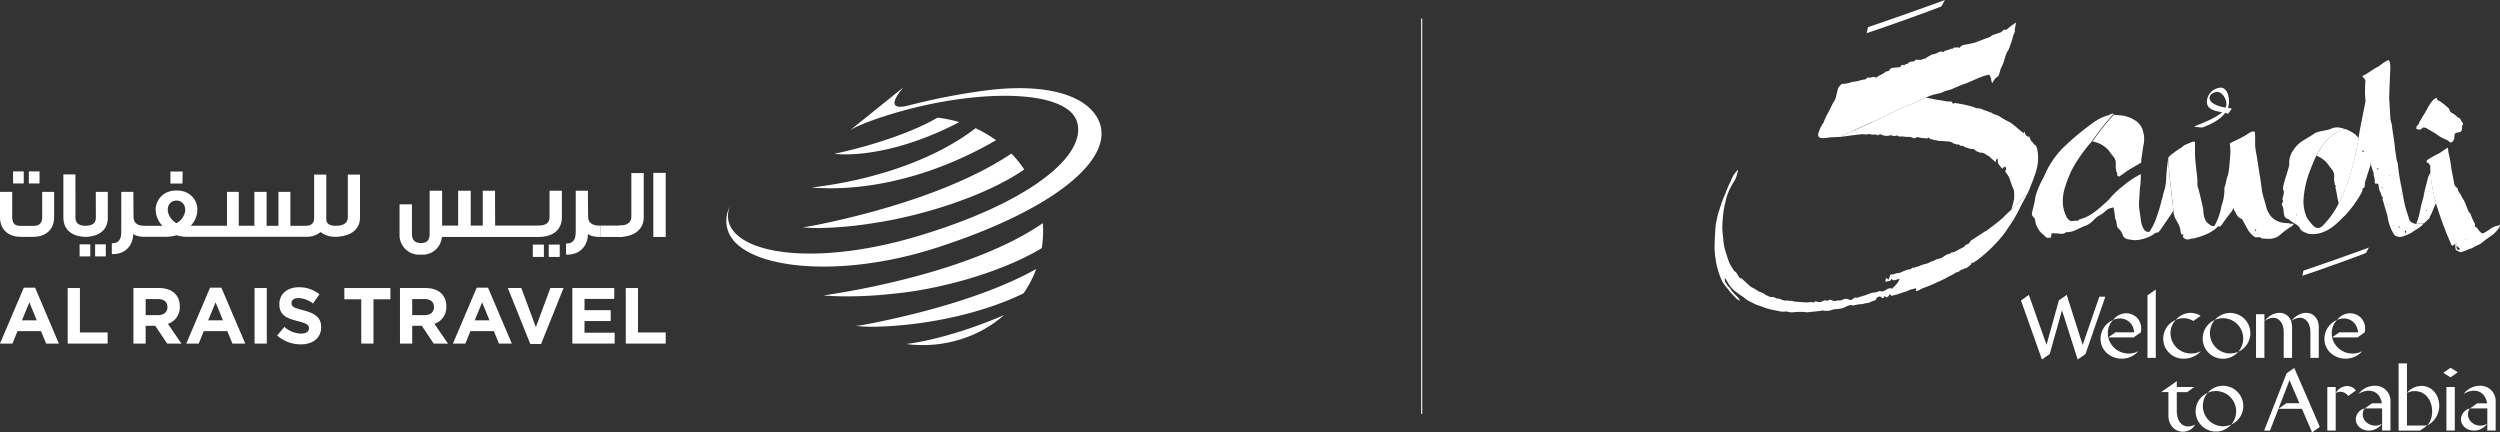<svg xmlns="http://www.w3.org/2000/svg" id="Layer_1" data-name="Layer 1" viewBox="0 0 1169.67 202.27"><rect x="0" y="0" width="1169.67" height="202.27" fill="#333333" stroke="none"/><defs><style>.cls-1{fill:#fff;}.cls-2{fill:none;stroke:#fff;stroke-miterlimit:10;stroke-width:0.5px;}</style></defs><path class="cls-1" d="M55.83,179.31l-2.38-5.83h-11l-2.37,5.83H34.26L45.4,153.14h5.27l11.14,26.17ZM48,160l-3.45,8.42h6.9Z" transform="translate(-34.26 -18.56)"></path><path class="cls-1" d="M548.69,75.89C544.24,64.14,526,57,495.56,60.87a297.64,297.64,0,0,0-36.07,7C446,71.4,457,59.38,457,59.38L432,79.49s3.67-2.62,16.71-6.76c40.52-12.89,85.08-13,89.55,3.14,4.24,15.26-21.48,37.25-74.4,53.11-45.18,13.52-81.9,9.37-88.22-5.26a11.2,11.2,0,0,1,.17-8.68,14.26,14.26,0,0,0-1,11.3c5.49,17.44,49.83,23.54,97.62,8.13,55.47-17.88,82.77-41.41,76.27-58.58" transform="translate(-34.26 -18.56)"></path><path class="cls-1" d="M472.89,73.61c-12.55,7.31-30.61,12.68-40.52,15.12-4.71,1.18-7.75,1.77-7.75,1.77a39.77,39.77,0,0,0,5.72.28c9-.06,28-2.19,52.73-15.08a57.73,57.73,0,0,0-10.18-2.09" transform="translate(-34.26 -18.56)"></path><path class="cls-1" d="M490.66,78.58c-23.9,18.3-56.14,24.76-70,26.81-4.27.62-6.72,1-6.72,1s2.19.1,6.17.21c12.78.38,43.7-1.29,80.18-22.45a62.14,62.14,0,0,0-9.62-5.62" transform="translate(-34.26 -18.56)"></path><path class="cls-1" d="M438.55,170.46a20.91,20.91,0,0,1-3.82.54s8,1.45,27.87-1c15.34-1.93,34.41-6.32,50.55-14.2a50.27,50.27,0,0,0,5.92-11.39c-27.22,15.29-66.72,23.5-80.52,26.09" transform="translate(-34.26 -18.56)"></path><path class="cls-1" d="M522.13,123c-30.57,21-81.34,30.42-97.51,33-3.27.52-5.14.77-5.14.77.34,0,2.41.24,5.89.37A190,190,0,0,0,452,156c22.08-2,51.13-10.14,69.67-21.34a51.24,51.24,0,0,0,.5-11.66" transform="translate(-34.26 -18.56)"></path><path class="cls-1" d="M507.43,90.43c-29.8,20-75.5,30.27-91.3,33.41-3.52.7-6.34,1.09-6.34,1.09.34,0,5.09.42,8.35.32A179.57,179.57,0,0,0,443,122.93c22.71-3.35,52.51-12.67,70.47-25.07a48.87,48.87,0,0,0-6-7.43" transform="translate(-34.26 -18.56)"></path><path class="cls-1" d="M485.39,176.76A55.5,55.5,0,0,0,504,166c-22.21,9.48-38.49,12.62-45.76,13.51a59.23,59.23,0,0,0,27.16-2.75" transform="translate(-34.26 -18.56)"></path><path class="cls-1" d="M45.37,98.76h-5v5.63h5Zm7.38,0h-5v5.63h5ZM54,120c0,2.79-1.17,4.24-4.1,4.24h-6c-2.93,0-3.93-1.4-3.93-4.24V108.32H34.26v11.76c0,5.77,3.69,9.29,9.87,9.29h5.72c6.09-.05,9.74-3.61,9.74-9.29V108.32H54Zm25.12.18c0,2.43-1.08,3.75-4.27,4H73.65c-3.06-.25-4.1-1.65-4.1-4.14V100.16H63.91v20c0,5.39,3.32,8.79,9.63,9.17v.07h2.08v-.11c5.88-.53,9.08-3.8,9.08-8.86V108.32H79.07Zm-.36,18.35h5v-5.64h-5Zm-7.26,0h5v-5.64h-5Zm48.22-39.72H114v5.63h5.63ZM197,100.25v19.83c0,2.66-1.8,4.11-5.68,4.11h-.26c-2.8,0-4.15-1.22-4.15-3.11V100.25h-5.68v20.69c0,2-1.47,3.25-3.81,3.25h-7.3l0-15.87h-5.59v15.87H159V108.32h-5.72v15.87h-7.31V108.32h-5.5v15.87h-17a10.84,10.84,0,0,0,3.07-8.66c-.59-4.19-3.84-7.84-9.65-7.84s-9.06,3.65-9.74,7.84a10.87,10.87,0,0,0,3.11,8.66h-8.5c-3,0-5-1.22-5-4.06-.09-4.1-.09-11.81-.09-11.81H91v17.26c0,3.07.18,6.81-4.42,6.81v5.05c6.77.23,10-4.6,10-9.42,1.12.94,3.26,1.24,4.46,1.32v0h10.72a17.49,17.49,0,0,0,5.09-.72,17,17,0,0,0,5.09.72h55.49a10.13,10.13,0,0,0,6.83-2.21,10.62,10.62,0,0,0,6.81,2.21h1.62v-.09c6.16-.43,10-3.71,10-8.88V100.25ZM116.83,123c-2.66-1.53-4.46-4.51-4-7.21a3.94,3.94,0,0,1,4-3.39,4,4,0,0,1,4,3.39c.49,2.75-1.31,5.68-4,7.21" transform="translate(-34.26 -18.56)"></path><rect class="cls-1" x="281.11" y="105.54" width="10.24" height="5.32"></rect><path class="cls-1" d="M241,129.42a9,9,0,0,1-9.25,8.29c-.56,0-.84,0-1.25,0a9.13,9.13,0,0,1-9.3-9.54v-14H227V128c0,2.77,1.3,4.26,4.21,4.26s4.07-1.49,4.07-4.26V107.81h5.83V124.1h7.5V107.81h5.88V124.1h5.64V107.81h5.74l.05,16.29h20.38v5.32Z" transform="translate(-34.26 -18.56)"></path><path class="cls-1" d="M283.55,133h5.18v5.78h-5.18Zm2.68-3.57h-.46V124.1h.46c3.89-.09,5.14-1.48,5.14-4.16V107.81h5.78v12.41c0,5.64-3.84,9.16-10.92,9.2M291,133h5.14v5.78H291Z" transform="translate(-34.26 -18.56)"></path><path class="cls-1" d="M314.6,129.42c-.78,0-3.84-.18-5.27-1.38,0,5-3.29,9.9-10.23,9.67v-5.19c4.72,0,4.53-3.84,4.53-7V107.81h5.7s0,7.92.09,12.13c0,2.91,2.08,4.16,5.18,4.16h.74v5.32Z" transform="translate(-34.26 -18.56)"></path><path class="cls-1" d="M323.82,129.42V124.1c4,0,5.83-1.48,5.83-4.21V99.53h5.79v20.69c0,5.69-4.45,9.2-11.62,9.2" transform="translate(-34.26 -18.56)"></path><rect class="cls-1" x="305.67" y="80.87" width="5.79" height="29.99"></rect><polygon class="cls-1" points="31.67 160.75 31.67 134.76 37.39 134.76 37.39 155.55 50.35 155.55 50.35 160.75 31.67 160.75"></polygon><path class="cls-1" d="M112.47,179.31,106.91,171h-4.5v8.31H96.69v-26h11.89c6.12,0,9.8,3.23,9.8,8.58V162a8.08,8.08,0,0,1-5.57,8.06l6.35,9.28Zm.12-17.11c0-2.45-1.71-3.72-4.5-3.72h-5.68V166h5.8c2.78,0,4.38-1.49,4.38-3.68Z" transform="translate(-34.26 -18.56)"></path><path class="cls-1" d="M143,179.31l-2.38-5.83h-11l-2.38,5.83h-5.83l11.14-26.17h5.28L149,179.31ZM135.13,160l-3.46,8.42h6.9Z" transform="translate(-34.26 -18.56)"></path><rect class="cls-1" x="119.1" y="134.76" width="5.72" height="25.99"></rect><path class="cls-1" d="M174.93,179.68a16.55,16.55,0,0,1-11-4.15l3.38-4.05a11.93,11.93,0,0,0,7.76,3.16c2.34,0,3.75-.93,3.75-2.46v-.07c0-1.45-.89-2.19-5.23-3.31-5.24-1.33-8.62-2.78-8.62-7.94v-.07c0-4.72,3.79-7.84,9.1-7.84a15.07,15.07,0,0,1,9.65,3.3l-3,4.31A12.25,12.25,0,0,0,174,158c-2.19,0-3.34,1-3.34,2.27v.07c0,1.71,1.11,2.26,5.61,3.42,5.27,1.37,8.24,3.26,8.24,7.79v.08c0,5.16-3.93,8.05-9.54,8.05" transform="translate(-34.26 -18.56)"></path><polygon class="cls-1" points="174.74 140.03 174.74 160.75 169.02 160.75 169.02 140.03 161.11 140.03 161.11 134.76 182.65 134.76 182.65 140.03 174.74 140.03"></polygon><path class="cls-1" d="M237.18,179.31,231.61,171h-4.49v8.31H221.4v-26h11.88c6.13,0,9.8,3.23,9.8,8.58V162a8.07,8.07,0,0,1-5.56,8.06l6.34,9.28Zm.11-17.11c0-2.45-1.7-3.72-4.49-3.72h-5.68V166h5.79c2.79,0,4.38-1.49,4.38-3.68Z" transform="translate(-34.26 -18.56)"></path><path class="cls-1" d="M267.7,179.31l-2.37-5.83h-11L252,179.31h-5.83l11.14-26.17h5.27l11.14,26.17ZM259.83,160l-3.45,8.42h6.9Z" transform="translate(-34.26 -18.56)"></path><polygon class="cls-1" points="253.16 160.94 248.11 160.94 237.6 134.76 243.91 134.76 250.71 153.06 257.5 134.76 263.67 134.76 253.16 160.94"></polygon><polygon class="cls-1" points="267.79 160.75 267.79 134.76 287.39 134.76 287.39 139.85 273.47 139.85 273.47 145.12 285.73 145.12 285.73 150.21 273.47 150.21 273.47 155.66 287.58 155.66 287.58 160.75 267.79 160.75"></polygon><polygon class="cls-1" points="292.78 160.75 292.78 134.76 298.49 134.76 298.49 155.55 311.45 155.55 311.45 160.75 292.78 160.75"></polygon><path class="cls-1" d="M1135.4,80.88a21,21,0,0,0-3.68-1.92h0l-.08,0-.22,0-.6.15-.51.15-.56.19-.65.25c-.24.1-.47.2-.69.31l-.46.23-.58.32-.55.33-.66.43-.4.3c-.21.14-.4.29-.59.44l-.62.51-.37.33-.4.37-.43.41-.37.38-.67.72-.47.55c-.28.34-.53.66-.75,1s-.25.33-.36.48-.31.44-.41.6-.26.4-.27.42l-.16.27-.39.64-.21.35-.41.67-.24.4-.25.44a2.69,2.69,0,0,0-.16.29l-.14.25-.06.12,0,.06,0,.07h0a12.4,12.4,0,0,1,5,3.49c.76,1,1.41,2,2.23,2.9a4.52,4.52,0,0,1,.86,1.58c.52,1.34,0,2.76.31,4.12a8.82,8.82,0,0,1,.16,1.44.8.8,0,0,1,.29,1.24c.27.54,1,5.26,1.6,7.6l0,0,.08-.17.08-.14.07-.15.24-.46c.14-.27.27-.55.41-.84l.3-.62c.17-.36.33-.73.5-1.1l.36-.81.4-.93c.15-.37.31-.75.46-1.13s.2-.49.29-.74c.23-.58.44-1.15.65-1.72l.07-.19.11-.3c.22-.62.44-1.25.65-1.89l.07-.2c.17-.52.34-1,.5-1.56,0-.1.07-.2.1-.31l.09-.28c.22-.71.42-1.42.62-2.12a2.29,2.29,0,0,0,.08-.28c0-.12.07-.25.11-.37s.06-.24.1-.36c.13-.49.26-1,.4-1.49,0-.1.05-.2.07-.3s.06-.21.08-.31l.07-.25c0-.13.06-.26.1-.39.16-.65.31-1.29.46-1.94.11-.45.21-.91.32-1.37,0-.12,0-.23.07-.35.18-.82.36-1.68.54-2.59,0-.17.08-.35.11-.53l.06-.32.12-.61c.12-.64.24-1.28.35-1.91l.09-.5c0-.21.07-.42.11-.64s0-.18,0-.28l0-.08v0A7.92,7.92,0,0,0,1135.4,80.88Zm-55.56,31.85-.06-.58-.09-.73c0-.25,0-.5-.08-.76s0-.31,0-.47,0-.43-.07-.65,0-.37-.06-.57,0-.26,0-.4l-.07-.66c0-.17,0-.34,0-.5l-.06-.62-.06-.53,0-.36-.06-.6-.06-.57c0-.13,0-.25,0-.38s0-.36,0-.53l-.06-.68,0-.36c0-.2,0-.39,0-.58l0-.41c0-.12,0-.24,0-.36l0-.35c0-.15,0-.3,0-.44s0-.29,0-.43l0-.3c0-.21,0-.41,0-.62l-.06-.74q0-.51-.09-1l0-.43c0-.17,0-.33,0-.5s0-.58-.07-.85c0-.42-.06-.8-.08-1.15,0-.16,0-.3,0-.44,0-.3,0-.57,0-.79a4.33,4.33,0,0,1,0-.83,3.54,3.54,0,0,0,.07-.5,5.25,5.25,0,0,0,0-.7c0-.33,0-.7-.05-1.09s-.06-.68-.1-1,0-.39-.08-.59,0-.28,0-.42-.07-.46-.1-.68,0-.23,0-.34,0-.33-.07-.49-.08-.54-.11-.73a1.68,1.68,0,0,1,0-.2,1.1,1.1,0,0,1,0-.16h0c-.63,2.45-.9,12.56-1.81,15-.84,2.3-.69,3.44-1.58,5.72a22.34,22.34,0,0,1-1.4,8.65,26.72,26.72,0,0,1-3.44,9.5h0l.08,0,.07,0,.08,0,.14,0,.11,0h.85l.17,0,.17,0,.09,0,.23-.06.1,0,.13,0,.11,0,.11,0,.08,0,.08,0,.11,0,.08,0,.1,0,.06,0,0,0h0a14.36,14.36,0,0,0,1.27-1.63c3.27-4.8,3.07-3.42,6.28-9.17l0-.18ZM1033.38,75a15.15,15.15,0,0,0-7-2.47c-.45,0-2.62-.23-3.07-.29l-.32.33-.34.36-.5.54-.28.31-.42.46-.49.56-.49.56-.57.68-.37.44-.44.54-.49.6-.5.63-.49.63c-.15.18-.29.36-.43.55l-.37.48c-.23.29-.45.59-.67.88l-.38.51c-.2.26-.39.53-.59.8s-.51.69-.76,1-.33.45-.5.68l-.46.64-.16.23-.08.11a12.65,12.65,0,0,1,7.64,4.2c.75,1,1.41,2,2.23,2.9a4.49,4.49,0,0,1,.85,1.58c.52,1.34,0,2.76.32,4.12a10.07,10.07,0,0,1,.16,1.44.8.8,0,0,1,.28,1.24c.37.73.78,1,1.21.84l.72-.5c.29-.2.59-.4.87-.62.56-.4,1.1-.81,1.67-1.2,2.22-1.47,4.58-2.73,6.87-4.1a.55.55,0,0,1,.08-.15,10.41,10.41,0,0,1,.14-2.29c.36-2.13.55-4.28,1-6.39a12.65,12.65,0,0,0-.3-5.69A8.36,8.36,0,0,0,1033.38,75ZM1051,115.79c0-.18,0-.36-.06-.56-.06-.48-.12-1-.19-1.6s-.14-1.23-.22-1.9-.13-1.13-.2-1.73q-.06-.54-.12-1.11l-.21-1.79c0-.41-.09-.83-.14-1.24s-.11-1-.16-1.52-.14-1.26-.2-1.87c-.09-.82-.17-1.62-.25-2.39s-.13-1.36-.19-2-.12-1.29-.16-1.87-.07-.85-.09-1.22c0-.67-.07-1.23-.07-1.66,0-.13,0-.24,0-.35s0-.14,0-.2,0-.09,0-.12,0,0,0-.08h0a86.23,86.23,0,0,0-1,9.37,21.47,21.47,0,0,1-.91,5.87c-.67,1.83-.55,2.74-1.27,4.56a54.15,54.15,0,0,1-2,6.89,29.16,29.16,0,0,1-4,8.26h.68l.23,0,.3,0,.25,0,.2,0,.28,0,.19,0,.26,0,.23,0,.22,0,.23-.06.23,0,.3-.08.18,0,.17,0,.17-.05.18-.07.1,0,.07,0a9,9,0,0,0,1.23-1.47c2.18-3.25,3.81-5.34,5.87-8.79l0-.16Q1051,116.07,1051,115.79ZM986.51,86.48c-.57-.27-.93-1-1.4-1.45a4.78,4.78,0,0,1-1.35-2.57c-.71.15-.7.11-1.39-.41a2.24,2.24,0,0,1-.73-2.06c-.39.9-.73.85-1,.58-1.25-1-2.5-2.1-3.76-3.12a22.24,22.24,0,0,0-2.35-1.74,36.38,36.38,0,0,1-4.38-2.45c-1.29-1-2.86-.92-4.12-2-.12-.11-.31,0-.46-.08l-1-.39c-.37-.15-.74-.27-1.11-.44a15.11,15.11,0,0,1-2.29-.86,2.26,2.26,0,0,0-.92-.22,5.43,5.43,0,0,1-1.85-.29,9,9,0,0,0-2.36-.8,59,59,0,0,0-6.58-1.35c-.39,0-.75-.24-1.19.21-.13.13-.45,0-.49-.2-.19-.83-.62-.79-1.06-.8a10.63,10.63,0,0,1-2.59-.21,12.88,12.88,0,0,0-1.84-.32c-1.56-.22-3.11-.51-4.65-.84l-2.4-.41-.93.4-1.26.56-1.8.81-2,.88-1.47.65-1.08.45-.73.3c-1.47.61-2.92,1.25-4.35,1.9L920,71c-1.24.59-2.48,1.19-3.71,1.82l-1.13.58-1.17.58c-.63.3-1.36.65-2.16,1l-2.89,1.32-2.18,1-2.1.94-1.91.85-2.67,1.21-1.91.88-1.44.69-1,.5-.1.05s0,.06,0,.09a1.62,1.62,0,0,1-.38.09c3.21-.37,10-1.35,10.73-1.25a7,7,0,0,0,2.45,0,2.24,2.24,0,0,1,1.18.07c1,.39,2.26-.3,3.22.48.06,0,.17,0,.24-.08a1.2,1.2,0,0,1,1.63-.16,5.51,5.51,0,0,0,3.74.26,1.8,1.8,0,0,1,1.17.07,2,2,0,0,0,1.61.09,1.06,1.06,0,0,1,1.15.13.85.85,0,0,0,.55.23c.63,0,1.28-.08,1.91,0a11.59,11.59,0,0,0,1.95.18,4.25,4.25,0,0,1,2.31.4,1.57,1.57,0,0,0,1.65-.08,1.52,1.52,0,0,1,1.42-.05,10.16,10.16,0,0,0,2,.28c.19,0,.42-.09.58,0a1.67,1.67,0,0,0,1.87-.25c.57.41,1,1.08,1.75.75.66.62,1.51.37,2.25.64,1,.38,2.19.14,3.27.3,1.35.2,2.8-.07,4,.82.59.45,1.26.43,1.88.73.27.13.65-.11.93,0,.5.26.94.88,1.53.65s1,.52,1.51.63c1.2.24,2.29,1,3.56.82a.9.9,0,0,1,.77.31,4.36,4.36,0,0,0,1.76,1.07A3.94,3.94,0,0,0,961,90a3.22,3.22,0,0,1,2.13.64c.62.59,1.37.65,2,1.28s1.55,1.4,2.34,2.09l.51.43a7.13,7.13,0,0,1,.2-1c.08-.24.23-.56.35-.61s.34.09.37.27c.09.56.1,1.19.14,1.79a21.82,21.82,0,0,0,2.07,2.63c.46-.44.9-1.21,1.47-.94.11.37.24.8.39,1.28l-.53.44a2.73,2.73,0,0,0,.67,1.46,8.47,8.47,0,0,1,1.54,2.92c.51,1.41,1,2.89,1.57,4.18a5.39,5.39,0,0,1,.4,2,22.22,22.22,0,0,1,0,2.57,38.39,38.39,0,0,1-1.36,5.3h0l.37-.34.75-.72,1.58-1.52c.69-.68,1.32-1.32,1.8-1.85l.51-.56c.51-.55,1-1.08,1.55-1.62l.59-.6.54-.56c1.16-2.68,4-9.55,4.5-12.62a20.37,20.37,0,0,0-.12-8.34C987.13,87.36,986.86,86.64,986.51,86.48ZM1174,113.56l0-.15a2.76,2.76,0,0,1-.08-.27l-.12-.44c-.06-.19-.11-.38-.16-.58s-.08-.32-.13-.48l-.15-.58c0-.23-.11-.45-.16-.67s-.11-.43-.16-.65l-.15-.66-.15-.7c-.05-.19-.09-.38-.13-.58s-.07-.37-.11-.55-.09-.45-.13-.67-.07-.36-.1-.54-.08-.43-.11-.64-.08-.44-.11-.66l-.09-.55c0-.17-.05-.34-.08-.51s0-.37-.07-.56,0-.3-.06-.45-.05-.39-.08-.59l-.09-.82-.06-.65-.06-.66,0-.49a2.46,2.46,0,0,1,0-.28V98.9a.43.43,0,0,0,0,0c-.13.65-1.3,2.44-1.17,2.73-.28,1-.55,2.09-.82,3.13s-.5,1.86-.72,2.8-.38,1.75-.57,2.62h.08l0,0c-.49,1.88-1.08,3.73-1.44,5.62-.23,1.26-.45,1.91-.67,3.12a21.52,21.52,0,0,1-1.42,4.28h0l.08,0h.1l.09,0h.07l.14,0,.18,0h.17l.2,0h1l.31,0,.39-.05.29,0,.23-.06.17,0,.07,0,.07,0h.07l0,0,0,0c.82-.71,1.57-1.5,2.34-2.27a1.1,1.1,0,0,0,.4-.85,1.87,1.87,0,0,1,.48-.86c.36-.48,2.33-5.91,2.56-5.55Zm-4.9,3.68v-.14l.72,0,0,.2Zm.74,3.67-.14,0,0-.13s.1,0,.12,0S1169.81,120.86,1169.8,120.91Zm1.24-2.51-.15-.07.16-.08Z" transform="translate(-34.26 -18.56)"></path><path class="cls-1" d="M1043.88,126.78l-.1,0-.18.07-.17.05-.17,0-.18,0-.3.08-.23,0-.23.06-.22,0-.23,0-.26,0-.19,0-.28,0-.2,0-.25,0-.3,0-.23,0h-.75a2.4,2.4,0,0,1-1.39-.38c-1.15-1-1.94-3.43-2.11-5-.09-.91-.7-5.07-.71-5.13-.1-.64-.16-1.87-.2-3.12.33-3.12.2-5.23.67-8.38.13-.86.22-4,.24-4.88h0a1,1,0,0,0-.52.11c-1.34.77-2.7,1.51-4,2.38a43.87,43.87,0,0,0-4.07,3.12,44.13,44.13,0,0,0-5.14,4.73c-.49.59-1,1.16-1.53,1.72l0,0h0c-4.86,4.53-8.31,7.53-12.84,8.82-2.23.63,0,.88-2.3.79-1.24,0-2.23.5-3.07-.2a5.25,5.25,0,0,1-1.55-2,18.37,18.37,0,0,1-1.41-4.93,21.6,21.6,0,0,1,1-8.74,54.17,54.17,0,0,1,4-9.55,78.41,78.41,0,0,1,6.2-9c.53-.7,1.12-1.35,1.72-2l.82-1.15.08-.11.16-.23.46-.64c.17-.23.33-.46.5-.68s.5-.7.76-1,.39-.54.59-.8l.38-.51c.22-.29.44-.59.67-.88l.37-.48c.14-.19.28-.37.43-.55l.49-.63.5-.63.49-.6.44-.54.37-.44.57-.68.49-.56.49-.56.42-.46.28-.31.5-.54.34-.36.32-.33a4.46,4.46,0,0,0-2.67.82c-3.45.79-6.31,2.77-9,4.84a117.93,117.93,0,0,0-10.83,9.07,40.91,40.91,0,0,0-9.93,14c-.27.68-.64,1.32-1,2a41.7,41.7,0,0,0-3.18,7.6c-.24,1-.33,2-.55,3-.35,1.58-.73,3.15-1.12,4.71a2.25,2.25,0,0,0,.63,2.4,2.17,2.17,0,0,1,.76,1.4,10.32,10.32,0,0,0,3.64,6.64c.23.21.6.33.74.58.68,1.17,1.77,1.17,3,.91.11-.65.21-1.31.33-2a30.12,30.12,0,0,1,3.11.11c1.23.17,2.39.35,3.54-.5.27-.2.79-.12,1.19-.15,2.89-.18,5.57-2.24,8.28-3.09a8.58,8.58,0,0,0,1.51-.83c1.55-.89,2.93-3,4.55-3.76a12.59,12.59,0,0,0,2.61-1.79l1.35-1.17a7.64,7.64,0,0,1,2.47-.81l.33-.24h0l0,0h0a45.7,45.7,0,0,1,.85,5.89l.3-.19c.16,1,.34,2.12.46,2.83a2.37,2.37,0,0,0,.83,1.55,6.31,6.31,0,0,1,1.88,3,3.14,3.14,0,0,0,3,2,11.29,11.29,0,0,0,5.66,0h0c.93-.18,5.49-1.24,7.85-4.29h0Zm28.42-2.53-.06,0-.1,0-.08,0-.11,0-.08,0-.08,0-.11,0-.11,0-.13,0-.1,0-.23.06-.09,0-.17,0-.17,0h-.85l-.11,0-.14,0-.08,0-.07,0-.08,0h-.07a7.09,7.09,0,0,1-1.57-.94c-.09-.2-2.52-1-2.63-7-.19-.78-.33-1.58-.52-2.36q-.82-3.52-1.69-7a7.18,7.18,0,0,1-.52-1.84c.17-3.44-.55-6.79-.81-10.18a39.87,39.87,0,0,1-.3-4.89c0-1.7,0-3.4-.06-5.21a3.39,3.39,0,0,0-1.07,0c-1,.35-1.92.78-2.88,1.18-2.28,1-1,.7-3.1,2-.63.38-5.18,3.39-5.38,4.32h0s0,0,0,.08,0,.07,0,.12,0,.13,0,.2,0,.22,0,.35c0,.43,0,1,.07,1.66,0,.37,0,.78.09,1.22s.1,1.2.16,1.87.12,1.31.19,2,.16,1.57.25,2.39c.06.61.13,1.24.2,1.87s.11,1,.16,1.52.1.83.14,1.24l.21,1.79q.06.57.12,1.11c.07.6.14,1.18.2,1.73s.15,1.31.22,1.9.13,1.12.19,1.6c0,.2,0,.38.06.56s0,.37.06.54l0,.16h0v.1c.07.58.1,1,.11,1.06a8.06,8.06,0,0,0,1,3.57c.83,1.61,1.9,3.11,2.18,5a10.94,10.94,0,0,0,.36,1.72.73.73,0,0,0,1,.53c.06,0,.16.11.22.15l-.45.74a2.64,2.64,0,0,0,3.44,1.2,12.77,12.77,0,0,1,2-.31c.43-.08.85-.26,1.27-.38,2.93-.81,7.76-2.52,10.1-5.63h0Zm34-1c-2-.48-3.73-.14-5.7-.94a8.83,8.83,0,0,1-3.32-2,11.39,11.39,0,0,1-2.68-4.7c-.63-2.94-1.62-5.09-2.05-8-.34-2.36-.48-3.7-.85-6.06-.19-1.19-.31-1.51-.53-3.13s-.42-2.62-.84-5.46c0-.2-.31-1.91-.34-2.11a30.52,30.52,0,0,1-.63-4.52c0-1.77.09-4.44-.12-6.11-1.31-.61-3,.81-4,1.42a46.9,46.9,0,0,1-5.31,2.77c-.37.18-2.08,1-2.41,1.21h0a1.1,1.1,0,0,0,0,.16,1.68,1.68,0,0,0,0,.2c0,.19.06.44.11.73s0,.32.07.49,0,.23,0,.34.07.45.1.68,0,.28,0,.42,0,.39.08.59.07.7.1,1,.05.76.05,1.09a5.25,5.25,0,0,1,0,.7,3.54,3.54,0,0,1-.07.5,4.33,4.33,0,0,0,0,.83c0,.22,0,.49,0,.79,0,.14,0,.28,0,.44,0,.35.05.73.08,1.15,0,.27,0,.56.07.85s0,.33,0,.5l0,.43q0,.48.09,1l.06.74c0,.21,0,.41,0,.62l0,.3c0,.14,0,.28,0,.43s0,.29,0,.44l0,.35c0,.12,0,.24,0,.36l0,.41c0,.19,0,.38,0,.58l0,.36.06.68c0,.17,0,.35,0,.53s0,.25,0,.38l.06.57.06.6,0,.36.06.53.06.62c0,.16,0,.33,0,.5l.07.66c0,.14,0,.27,0,.4s0,.38.06.57,0,.44.07.65,0,.31,0,.47.06.51.08.76l.09.73.06.58.06.5,0,.18h0v.11c.23,2,.41,3.4.47,3.48a12.7,12.7,0,0,1,.9,1.46,4.62,4.62,0,0,0,2.48,2.49,1.15,1.15,0,0,1,.58.55q1.14,2.06,2.23,4.14a11.3,11.3,0,0,0,3.33,3.74,1.4,1.4,0,0,0,.76.27,9.19,9.19,0,0,1,1.65-.05c.5.1.94.65,1.42.64,1.45-.05,2.85.29,4.35,0a8,8,0,0,0,4.11-2,38,38,0,0,1,3.7-2.85c.55-.44,1.2-.74,1.77-1.16a5,5,0,0,0,.67-1C1107.81,123.05,1106.73,123.39,1106.35,123.3Zm-16.88,3.24c-.1,0-.2-.25-.3-.39a3.5,3.5,0,0,1,.55-.22c.06,0,.15.16.26.3C1089.8,126.35,1089.63,126.53,1089.47,126.54ZM981.78,110.11c-.52.54-1,1.07-1.55,1.62l-.51.56c-.48.53-1.11,1.17-1.8,1.85l-1.58,1.52-.75.72-.37.34h0c-1.73,1.62-3.23,3-3.35,3.22a.84.84,0,0,1-.23.23c-.83.73-1.66,1.5-2.5,2.17-1.31,1-2.64,2.09-4,3-.47.32-.89.9-1.41,1.1a14.17,14.17,0,0,0-2.17,1.34c-1.54,1-3.08,2-4.63,3a2.43,2.43,0,0,0-1,1,2.12,2.12,0,0,1-1.28,1.09,2.06,2.06,0,0,0-1.07.69,2.56,2.56,0,0,1-1,.82c-1.22.57-2.43,1.31-3.64,1.93a4.39,4.39,0,0,1-1.1.3c-.2.05-.42-.06-.59.11-.65.66-1.3.63-2,.9a6.69,6.69,0,0,0-1.18.67,6.69,6.69,0,0,1-2.91,1.37c-.95.06-1.84.89-2.77,1.1s-1.8.95-2.68,1.14a17.14,17.14,0,0,0-4,1.33c-.64.3-1.29-.08-1.93.84,0,0-.08,0-.1-.06-.31-.66-.77-.09-1.12.19s-.71.52-1.07.41a.6.6,0,0,0-.35,0c-.89.3-1.79.63-2.68,1a6.4,6.4,0,0,1-2.18.74c-1-.06-2.12.81-3.15.61-.31-.06-.62.31-.78,1.05a12.35,12.35,0,0,1-.5,1.43l-1.19-.89-.33,1.85c.7-.15,1.34-.3,2-.42.39-.08.71-.43,1-1.11a1.1,1.1,0,0,0,1.55.73,5.62,5.62,0,0,0,1.7-.58c.12-.08.25.06.44.12-1,2.27-2.31,3.24-3.55,4.55-.72-.56-1.53-.23-2.36.22-1,.56-2.08,1.37-3.09.82-.29-.16-.72.17-1.09.27a7.84,7.84,0,0,1-1.45.4,8.34,8.34,0,0,0-2.16.39,28.7,28.7,0,0,1-4.14,1.44,13.88,13.88,0,0,0-1.58.52c-.28.08-.59.22-.82.1-.47-.24-.91,0-1.41.41-.72.63-1.4.87-2.1.44a2.82,2.82,0,0,0-3,.18,4.06,4.06,0,0,1-1.67.26c-.24,0-.48-.14-.71,0a2.91,2.91,0,0,1-2.58-.12,1.58,1.58,0,0,0-2,.37c-.44-.15-.72-.36-1-.34a2.81,2.81,0,0,0-1.22.41,3.18,3.18,0,0,1-2.85.19,1.05,1.05,0,0,0-1.18.24c-.22.19-.54.32-.7.18-.39-.34-.84-.17-1.27-.14a15.56,15.56,0,0,1-1.92.11c-1.62-.08-3.23-.24-4.84-.34-1-.06-2-.63-3-.29-.47-.49-1.06-.22-1.62-.18a4,4,0,0,1-1-.16c-1-.18-1.85-1.08-2.95-.75-.15,0-.28-.17-.43-.22a5.1,5.1,0,0,0-2.15-.59c-1.13.15-2-.8-3-1-.48-.72-1.16-.77-1.76-1.1-.39-.22-.84-.25-1.22-.47-.89-.51-1.72-1.17-2.62-1.61a5.24,5.24,0,0,1-1.49-.86c-1.09-1-2.19-2-3.29-3-.33-.28-.65-.72-1-.71-.55,0-.85-.48-1.17-1-.58-.85-1-2-1.84-2.29-.11,0-.18-.21-.26-.33-.43-.68-.87-1.33-1.28-2a11.73,11.73,0,0,1-1.09-2.12c-.71-2-1.36-4.14-2-6.25a17.13,17.13,0,0,1-.36-1.89c-.25-1.34-.26-2.87-.46-4.21a27.67,27.67,0,0,1-.19-5.64c.08-1.6.23-3.21.39-4.82.09-.87.27-1.75.43-2.62.13-.65.28-1.3.44-1.95.26-1.08.45-2.21.8-3.21a28.41,28.41,0,0,1,3.34-6.93,9.62,9.62,0,0,0,1.11-2.4c.24-.68.43-1.4.62-2.11a8.28,8.28,0,0,0,.12-1,13.21,13.21,0,0,0-3.16,4.7c-.16.39-.28.85-.46,1.18-1.24,2.22-2.07,4.91-3.15,7.32-.81,1.81-1.37,3.92-2.06,5.87a33.4,33.4,0,0,0-1,3.85,25.26,25.26,0,0,0-.64,3.48c-.2,2.41-.31,4.81-.42,7.2a41.14,41.14,0,0,0,.52,8.88,37,37,0,0,0,2.77,9.26c1.09,2.32,2.71,3.58,4,5.56,0,0,.07,0,.1.08l3,3.14a1.5,1.5,0,0,0,.3.23l1.19.54a8.44,8.44,0,0,0-.69-1.24,15.74,15.74,0,0,0-1.22-1.23c-.61-.57-1.13-1.34-1.76-1.91s-.94-1.61-1.6-2.09-.89-1.28-1.38-1.84a2.76,2.76,0,0,1-.52-1.42.71.71,0,0,1,.28-.75l.76,1.26a16.77,16.77,0,0,0,3.19,4.28c1,.79,2,1.51,2.95,2.22a14.26,14.26,0,0,1,1.88,1.25c1.51,1.5,3.29,2,5,3a25.19,25.19,0,0,0,2.8,1,28.86,28.86,0,0,0,6,1.82c1.94.31,3.81,1.05,5.88.63.23,0,.45.11.69.15a7.1,7.1,0,0,0,2.1.29,35.35,35.35,0,0,1,5.62-.18,6,6,0,0,0,2.61,0c.08,0,.15,0,.23,0l4.95-.5a.35.35,0,0,0,.24-.06c.39-.3.71-.09,1.06-.06a8.16,8.16,0,0,0,3.11-.07,9.77,9.77,0,0,1,2.31-.61,18.8,18.8,0,0,0,3.38-.46A9.12,9.12,0,0,0,898,162c1-.44,2-1,3-.53a.63.63,0,0,0,.36,0,19.38,19.38,0,0,1,4.34-.64c.15,0,.32-.12.49-.16.44-.11.88-.21,1.33-.3.24,0,.47,0,.71-.06,1.06-.25,2.12-1,3.17-1.16a1,1,0,0,0,.66-.62,1.37,1.37,0,0,1,.84-1c.63-.24,1.22-.43,1.69.26.27.4.67.24,1,0,.16-.1.3-.48.45-.75.36.16.56.81,1,.6a2,2,0,0,0,1.21-1.3c0-.09.14-.1.22-.15.27.31.54.61.68.79,1-.25,1.87-.42,2.72-.68,1.38-.43,2.78-1,4.15-1.34.86-.2,1.7-.95,2.55-1a7.2,7.2,0,0,0,1.22-.34c.31-.07.62-.1,1-.16-.06.51-.1.86-.14,1.24a1.11,1.11,0,0,0,.36,0c1.09-.21,2.17-1.12,3.28-1.46a57,57,0,0,0,5.77-2.36c1.26-.55,2.53-1.15,3.8-1.78,1.1-.54,2.2-1.27,3.29-1.71s2.17-1.54,3.28-1.63a.8.8,0,0,0,.48-.26c.84-.92,1.72-.68,2.56-1.39,1,.11,1.86-1,2.78-1.62.18-.12.33-.61.59-1.09.26,0,.61.21.87,0a10.42,10.42,0,0,1,1.32-.91,67.07,67.07,0,0,0,10.82-10.06,44.7,44.7,0,0,0,4-5.33,65.6,65.6,0,0,0,5.18-8.64c.54-1.19,1.13-2.33,1.74-3.43.74-1.33,1.45-2.69,2.15-4.09l-.54.56ZM885.41,82.83a1,1,0,0,0,.45.17,6.86,6.86,0,0,0,2.12.16,40.66,40.66,0,0,1,5.68-.47h0l.59-.06.35,0c.21,0,.42,0,.63,0h0a1.62,1.62,0,0,0,.38-.09s0-.07,0-.09l.1-.05,1-.5,1.44-.69,1.91-.88L902.75,79l1.91-.85,2.1-.94,2.18-1L911.83,75c.8-.36,1.53-.71,2.16-1l1.17-.58,1.13-.58c1.23-.63,2.47-1.23,3.71-1.82l1.58-.74c1.43-.65,2.88-1.29,4.35-1.9l.73-.3,1.08-.45,1.47-.65,2-.88,1.8-.81,1.26-.56.93-.4h0A17,17,0,0,1,939,62.83c.59-.12,1.19-.31,1.79-.44a7.63,7.63,0,0,0,2.4-.71c1.47-.83,2.92-.82,4.4-1.49,2.2-1,4.42-1.91,6.62-2.67,1.71-.58,8.08-3.75,9.78-3.79a1.16,1.16,0,0,0,.49-.19c.51-.31.64.43,1,.83s.49,3.19,1,3a6.41,6.41,0,0,1,2.6-3.1c.48-.25,1.18-3.75,1.58-4.29,1.09-1.45,1.94-6.55,3.12-7.78a1.65,1.65,0,0,0,.28-.53,49.66,49.66,0,0,0,2.1-6.38c.17-.75,1-1.87.79-2.35-.29-.65.89-3.89.37-3.72a33.81,33.81,0,0,0-3.1,2.23c-.68.55-1.29,1.33-1.86,1s-1.58,1.13-2.07,1.27c-1,.3-2,.65-2.94,1a4.28,4.28,0,0,0-1.45.66,3.57,3.57,0,0,1-1.7.88c-.52.09-5.69,2.22-6.21,2.32-1.24.26-2.49.57-3.73.78-1.07.18-2.19.12-3.21,1.66-.26-.13-.48-.42-.69-.32-.81.37-1.55-.4-2.4.59a.3.3,0,0,1-.24.07c-1-.09-2.1.81-3.13.84a1,1,0,0,0-.6.37c-.29.31-.57.42-.83.27-.71-.4-1.47,0-2.25.34a5.48,5.48,0,0,1-2.2.77,3.21,3.21,0,0,0-1.34.57c-.45.23-.9.47-1.34.75-.67.42-1.33,1.08-2,.8-.84.76-1.62.46-2.4.47-.55,0-1.06-.38-1.63.6-.07.13-.23.12-.35.14a8.49,8.49,0,0,0-1.32.16,2.1,2.1,0,0,0-1.31.68c-.48.68-.87.12-1.29.56a1,1,0,0,1-1.18.27c-.31-.11-.66,0-.93.53s-.61.51-.93.54c-1,.1-2.09.19-3.13.32a1.34,1.34,0,0,0-.73.35c-.35.31-.67.87-1,1.07s-.8.14-1.21.27c-.18.06-.38.35-.57.47a10.09,10.09,0,0,1-1.81,1.07,5.37,5.37,0,0,0-1.58.89c-.27.21-.63.52-.82.38-1.07-.81-2.41.43-3.52-.07-.12-.06-.32.11-.48.23-.36.26-.77.83-1,.75s-.8.12-1.2.17c-.56.07-1.13.29-1.7.42a12.73,12.73,0,0,1-2.31.45,3.37,3.37,0,0,0-1.3.25,10.59,10.59,0,0,1-2.56.65,12.7,12.7,0,0,1-1.86.1c-.59.66-1,1.12-1.41,1.6s-1.11,4.19-1.46,5.23a10.58,10.58,0,0,1-.92,1.77,9.74,9.74,0,0,0-.59,1c-1.27,2.94-2.93,5.33-4.07,8.44a3,3,0,0,1-.42.61,18.7,18.7,0,0,0-1.89,4.11A2,2,0,0,0,885.41,82.83Zm58.81-64.27c-6.34,2.41-28.1,10.06-36,12.71l-.6,2.8c8.22-2.67,28.7-10,35-12.53Zm230.53,63.17a16.94,16.94,0,0,0,4.1,2.2,3,3,0,0,1,.92.6c1.16,1,1.42,1,2.37-.28a2.75,2.75,0,0,0,.44-1.72c.05-1.5.4-1.87,1.73-2,1.5-.19,2-.87,1.87-2.71,0-.19,0-.47.08-.56.7-.67.32-1.13-.13-1.69a15,15,0,0,1-1-1.66c-.47-.25-1.09-.39-1.41-.81a6.61,6.61,0,0,0-2.25-1.68,1.87,1.87,0,0,1-1.08-1.26,2.75,2.75,0,0,0-1-1.38,21.63,21.63,0,0,0-3.92-3,2.14,2.14,0,0,1-.79-.52,4.33,4.33,0,0,1-.44-1,5.9,5.9,0,0,0-2.27,1.89c-1.61,2-2.58,4.53-4.06,6.66-.5.71-.83,1.56-1.34,2.25s-.49,1.67-1.32,2.2a1.55,1.55,0,0,0-.34,1.66c1.78.45,1.78.45,2.89-.66a3.18,3.18,0,0,1,2.13.52C1171.54,79.75,1173.22,80.63,1174.75,81.73Zm-97.4-12.59-.7-.1.21-.68a6.78,6.78,0,0,0,.29-2c0-5-2.09-6.8-3.88-6.8a6.87,6.87,0,0,0-6.49,6.54c0,2.6,1.74,4,5.81,4.73l1.38.24-1.12.84c-2.95,2.21-7.75,4.14-12.11,5.86a23.48,23.48,0,0,0,3.87.45c2-.72,7.59-2.82,10.53-6.55l.26-.33.41.13a9.09,9.09,0,0,1,.89.35l1.73-2.39A4.47,4.47,0,0,0,1077.35,69.14Zm-1.63-.72-.17.51-.52-.11c-5.8-1.16-7-3.09-7-4.5s1.8-2.75,3.63-2.75,4.18,2.44,4.26,5.72A3.67,3.67,0,0,1,1075.72,68.42Zm35.73,79.16c7-2.27,24.42-8.53,29.77-10.65l1.35-2.54c-5.4,2.05-23.91,8.56-30.6,10.81Zm56.65-24.4h0l-.07,0-.07,0-.17,0-.23.06-.29,0-.39.05-.31,0h-1l-.2,0h-.17l-.18,0-.14,0h-.07l-.09,0h-.1l-.08,0h-.07a4.83,4.83,0,0,1-2.67-1.35,5.42,5.42,0,0,1-.63-1.7c-.59-1.87-1.27-3.72-1.72-5.64-.61-2.64-1-5.35-1.54-8a107.93,107.93,0,0,1-1.73-10.8,4,4,0,0,0-.26-1.41,6.38,6.38,0,0,1-.52-2.19c-.21-1.65-.55-3.28-.67-4.94s-1.16-8-1.3-9.26a7.1,7.1,0,0,0-.34-2,8.78,8.78,0,0,1-.49-2.74c-.17-2.49-.24-5-.46-7.49-.2-2.13.5-13.89.46-16a13.07,13.07,0,0,0-.2-2.07,5.32,5.32,0,0,0-.44-1c-1.5.12-4.22,2.68-5.46,3.26-1.43.66-5.1,3.44-6.59,3.94-1.16.39,1.19,1.44,1.06,2.58s-.18,3.27-.21,5.51c.06,1.25.15,2.6.24,4-.84,4.34-2.6,12.88-3.06,15.81l-.24,1.45v0h0v0l0,.08c0,.1,0,.19,0,.28s-.08.43-.11.64l-.09.5c-.11.63-.23,1.27-.35,1.91l-.12.61-.06.32c0,.18-.07.36-.11.53-.18.91-.36,1.77-.54,2.59,0,.12,0,.23-.07.35-.11.46-.21.92-.32,1.37-.15.65-.3,1.29-.46,1.94,0,.13-.07.26-.1.39l-.07.25c0,.1,0,.2-.08.31s0,.2-.07.3c-.14.5-.27,1-.4,1.49,0,.12-.07.24-.1.36s-.07.25-.11.37a2.29,2.29,0,0,1-.08.28c-.2.7-.4,1.41-.62,2.12l-.09.28c0,.11-.07.21-.1.31-.16.53-.33,1-.5,1.56l-.07.2c-.21.64-.43,1.27-.65,1.89l-.11.3-.07.19c-.21.57-.42,1.14-.65,1.72-.09.25-.19.5-.29.74s-.31.76-.46,1.13l-.4.93-.36.81c-.17.37-.33.74-.5,1.1l-.3.62c-.14.29-.27.57-.41.84l-.24.46-.07.15-.08.14-.08.17,0,0h0v0a39.27,39.27,0,0,1-7.39,10.33h0l-.11.11-.18.16c-2.82,2.47-4.85-1-5.91-2.3a6.39,6.39,0,0,1-1.53-2.38A18.88,18.88,0,0,1,1112,112a44.74,44.74,0,0,1,3-13.49c.85-2.21,1.73-4.42,2.72-6.56l.22-.45,0,0,0,0h0l0-.07,0-.06.06-.12.14-.25a2.69,2.69,0,0,1,.16-.29l.25-.44.24-.4.41-.67.21-.35.39-.64.16-.27s.1-.17.27-.42.24-.36.41-.6.22-.31.36-.48.47-.61.75-1l.47-.55.67-.72.37-.38.43-.41.4-.37.37-.33.62-.51c.19-.15.38-.3.59-.44l.4-.3.66-.43.55-.33.58-.32.46-.23c.22-.11.45-.21.69-.31l.65-.25.56-.19.51-.15.6-.15.22,0,.08,0a10.83,10.83,0,0,0-3.61-.9,7,7,0,0,0-3.15.62c-2,.93-6.07,1-7.91,2.32-1.66,1.14-3.4,2.17-5.14,3.21a14,14,0,0,0-4.74,4.74,9.37,9.37,0,0,0-1.75,5.8,6.57,6.57,0,0,1-.36,2.34c-.7,2.45-1.5,4.87-2.19,7.32a19.6,19.6,0,0,0-.39,2.55c.83,1.28.2,2.58-.08,3.89a2.09,2.09,0,0,0,.1,1.68.45.45,0,0,1,0,.39c-.94.9-.38,1.68,0,2.47l.07.1-.11,0c.41,1.21.23,2.54.66,3.78.29.82.56,1.35,1.44,1.51a2.5,2.5,0,0,1,1.15.76c.88.84,4.17,2.24,4.56,3.45a3.06,3.06,0,0,0,1.57,1.76,12.77,12.77,0,0,0,2.61,1.1,15.34,15.34,0,0,0,3.89,0l.34-.07a12.39,12.39,0,0,0,3.53-1.15h0c4.3-1.84,7.58-5.89,9.18-7.23a6.51,6.51,0,0,0,.72-.76,55.57,55.57,0,0,0,6.26-8.52c.63-1.11,1.47-2.22,1.39-3.64.48,0,.85-.17.92-.68.1-.76.13-1.53.24-2.29,0,0,2.47-7.73,2.57-7.89l.06-1.45c.09.88.15,1.4.15,1.45a14.3,14.3,0,0,0,1,3.12,2.56,2.56,0,0,1,.21,1.22c-.08.76.34,1.33.43,2s.09,1.5.13,2.34l1.54.14c.35,1.13.25,2.37.76,3.38a2.88,2.88,0,0,0,.26.43v0c.42.88.34,2.07,1.31,2.62a.78.78,0,0,1-.12.27c-.3.33-.12.63,0,1,.46,1.57.92,3.13,1.36,4.7a21.67,21.67,0,0,1,.93,3.49,20.94,20.94,0,0,0,3,7.93c.12.2.39.46.57.44,2.24,1.36,4.13,0,4.67-.08h0c.19,0,2.59-1.15,2.76-1.22,2-1.54,3.87-2.18,5.62-4.13h-.05Zm-63.88-16.71s-.09.07-.13.1l-.1-.14.21-.13C1104.21,106.36,1104.24,106.43,1104.22,106.47Zm4.57,12.89s-.13-.1-.12-.14.08-.24.12-.38c.07.08.19.16.18.23S1108.86,119.26,1108.79,119.36Zm31-29.67c-.12,0-.23-.25-.27-.42s.09-.23.14-.34l.69.38C1140,89.52,1139.85,89.72,1139.75,89.69Zm6.45,7.88.7-.41,0,.74Zm2.51,9c-.08,0-.11-.18-.16-.27.1,0,.22-.12.31-.1s.09.17.13.26S1148.78,106.61,1148.71,106.58Zm2.64,7.74s-.12-.08-.13-.13.09-.15.13-.15a2.19,2.19,0,0,1,.33.12A1.66,1.66,0,0,1,1151.35,114.32Zm.9-13.33s-.13-.1-.12-.13a2.19,2.19,0,0,1,.16-.3,1.36,1.36,0,0,1,.14.11A3.3,3.3,0,0,1,1152.25,101Zm1.87,23.28-.21-.17s.09-.12.13-.11.08.07.12.12Zm1.55-14.48v-.13l.15.07Zm1.25,15.33a4.91,4.91,0,0,1-.51-.39s0-.11,0-.16.27-.14.3-.1a3.39,3.39,0,0,1,.38.53S1156.94,125.13,1156.92,125.12Zm.91-15.41a1.59,1.59,0,0,1-.18-.27s0-.13.06-.19l.28.17Zm2,18.22a7.25,7.25,0,0,1-.51-1.05c0-.08.28-.33.44-.5.08.1.24.21.23.31C1159.94,127.1,1159.87,127.51,1159.81,127.93Zm43.9-4.14a7.07,7.07,0,0,1-1.27.46,7.9,7.9,0,0,0-3.47,1.68,19.7,19.7,0,0,1-2.08,1.32c-1.16.68-1.47.63-2.41-.3a8.27,8.27,0,0,1-.61-.7,7.72,7.72,0,0,0-.76-1.08,4.6,4.6,0,0,0-1-.6c0-.59.12-1.07,0-1.31a30.66,30.66,0,0,1-1.85-4.08c-.13-.29-.19-.7-.41-.86-.86-.65-1.06-1.73-1.46-2.69s-.85-2.2-1.36-3.25a22.39,22.39,0,0,1-1.2-2c-.41-1.25-1.57-2-1.74-3.41,0-.33-.44-.63-.73-.86a2.68,2.68,0,0,1-.9-1.68c-.21-1.13-.44-2.25-.65-3.38-.32-1.79-.77-3.57-.92-5.39a61.88,61.88,0,0,0-1.21-6.12,7.2,7.2,0,0,0-.22-1.84c-.45.05-3.52,2.35-4,2.57a55.38,55.38,0,0,0-5.78,3.26c-.55,1.92,1,.67,1.18,2.15a.6.6,0,0,1,.38.57c0,.85,0,1.69.09,2.53v.08h0v.28a2.46,2.46,0,0,0,0,.28l0,.49.06.66.06.65.09.82c0,.2.05.4.08.59s0,.3.06.45,0,.37.07.56,0,.34.08.51l.09.55c0,.22.07.44.11.66s.07.43.11.64.06.36.1.54.08.44.13.67.07.37.11.55.08.39.13.58l.15.7.15.66c0,.22.11.43.16.65s.11.44.16.67l.15.58c0,.16.09.32.13.48s.1.39.16.58l.12.44a2.76,2.76,0,0,0,.08.27l0,.15v0h0v0a170.56,170.56,0,0,0,6.76,18.45,2.58,2.58,0,0,1,.19.37c.18.51.31,1,.91,1.24a1.2,1.2,0,0,1,1.4-.53c-.44.9,0,1.69.06,2.52a12.3,12.3,0,0,1,1.36.65,1.7,1.7,0,0,0,1.73.1,15.26,15.26,0,0,0,2.45-.92c.8-.52,1.71-.39,2.5-1a16.71,16.71,0,0,1,2.36-1.17,9,9,0,0,0,1.78-1.09,56.08,56.08,0,0,1,4.6-3.35,14.38,14.38,0,0,0,3.52-3.77A1,1,0,0,0,1203.71,123.79Zm-20.45,9.34-.13-.46a1.2,1.2,0,0,1,.29-.09s.1,0,.15.08a1.84,1.84,0,0,0-.17.22A2,2,0,0,0,1183.26,133.13Zm.89,2.23c-.45-.22-.54-.48-.71-1.9l1.71,1.5C1184.85,135.59,1184.47,135.52,1184.15,135.36Zm1.75.29s-.11-.05-.11-.08,0-.25,0-.38c0,0,.11.06.11.09S1185.92,135.53,1185.9,135.65Zm1.74-4.75s-.06-.08-.1-.13a1,1,0,0,1,.27-.13s.07.07.1.11A1.73,1.73,0,0,1,1187.64,130.9Zm1.85-10-.22-.18.09-.17.23.23A.76.76,0,0,1,1189.49,120.91Z" transform="translate(-34.26 -18.56)"></path><path class="cls-1" d="M1019.28,157.39,1010,184.17l-3.67,2.61L999,163.72l-5.72,20.45v0l-3.67,2.57-9.8-27.59,3.68-2.62,8.28,23.35,5.76-20.77,3.67-2.58,7.47,23.44,7.8-22.62Z" transform="translate(-34.26 -18.56)"></path><path class="cls-1" d="M1032.55,176.41h-11.92a9.81,9.81,0,0,0,9.92,7.56,9.65,9.65,0,0,0,4.16-1.11,10.24,10.24,0,0,1-7.75,3.51c-5.07,0-10-3.63-9.92-9.47a9.6,9.6,0,0,1,5.91-8.65,8.57,8.57,0,0,0-2.49,6.33,8.25,8.25,0,0,0,.17,1.83l3.39-2.36h8.73c-.32-5.11-5.14-7.88-9.8-5.8a7.78,7.78,0,0,1,6-3.14c4.16,0,8,3.55,6.94,8.94Z" transform="translate(-34.26 -18.56)"></path><path class="cls-1" d="M1042.88,154v32H1039V156.74Z" transform="translate(-34.26 -18.56)"></path><path class="cls-1" d="M1059.49,183.93a9.65,9.65,0,0,0,4.53-1.07,10.75,10.75,0,0,1-7.92,3.51,9.4,9.4,0,0,1-3.83-18.12,8.53,8.53,0,0,0-2.49,6.33A9.51,9.51,0,0,0,1059.49,183.93Zm-7.22-15.68a8.8,8.8,0,0,1,11.59-1.92l-3.43,2.41A8.45,8.45,0,0,0,1052.27,168.25Z" transform="translate(-34.26 -18.56)"></path><path class="cls-1" d="M1077.66,183.93a10.12,10.12,0,0,0,3.84-.82,9.48,9.48,0,1,1-11-14.86,9.55,9.55,0,0,0-2.28,6.2A9.45,9.45,0,0,0,1077.66,183.93Zm9.47-9.48a9.52,9.52,0,0,1-5.63,8.66,9.5,9.5,0,0,0-7.19-15.68,9.42,9.42,0,0,0-3.84.82,9.56,9.56,0,0,1,7.19-3.27A9.46,9.46,0,0,1,1087.13,174.45Z" transform="translate(-34.26 -18.56)"></path><path class="cls-1" d="M1093.7,165.55V186h-3.92V165.55Zm12.94,6.09V186h-3.91V174c0-4.2-2.13-6.77-4.94-6.77a6.84,6.84,0,0,0-4.09,1.63c2.09-2.69,4.66-3.92,7-3.92C1104,164.9,1106.64,167.35,1106.64,171.64Zm12.5,0V186h-3.92V174c0-4.2-2.12-6.77-4.94-6.77a6.79,6.79,0,0,0-4.08,1.63c2.08-2.69,4.65-3.92,7-3.92C1116.44,164.9,1119.14,167.35,1119.14,171.64Z" transform="translate(-34.26 -18.56)"></path><path class="cls-1" d="M1137.31,176.41h-11.93a9.81,9.81,0,0,0,9.92,7.56,9.69,9.69,0,0,0,4.17-1.11,10.25,10.25,0,0,1-7.76,3.51c-5.06,0-10-3.63-9.92-9.47a9.6,9.6,0,0,1,5.92-8.65,8.57,8.57,0,0,0-2.49,6.33,8.91,8.91,0,0,0,.16,1.83l3.39-2.36h8.74c-.33-5.11-5.14-7.88-9.8-5.8a7.78,7.78,0,0,1,6-3.14c4.17,0,8,3.55,6.94,8.94Z" transform="translate(-34.26 -18.56)"></path><path class="cls-1" d="M1061.32,217.2a6.54,6.54,0,0,1-5.84,3.35c-3.59,0-6.69-3.06-6.69-7.43V202h-3.39l7.31-5.11v2.74h8.2l-3.39,2.41h-4.81v8.78c0,4.4,2.12,7.26,5.3,7.26A7.55,7.55,0,0,0,1061.32,217.2Z" transform="translate(-34.26 -18.56)"></path><path class="cls-1" d="M1074.35,218a10.08,10.08,0,0,0,3.84-.82,9.48,9.48,0,1,1-11-14.86,9.5,9.5,0,0,0,7.18,15.68Zm9.48-9.47a9.5,9.5,0,0,1-5.64,8.65,9.49,9.49,0,0,0-7.18-15.67,9.38,9.38,0,0,0-3.84.81,9.5,9.5,0,0,1,16.66,6.21Z" transform="translate(-34.26 -18.56)"></path><path class="cls-1" d="M1116,220.84l-4.74-11h-11l3.68-2.62h6.13l-4.62-10.78-9.14,23.6h-2.74l10.5-26.78,3.59-2.57,7.18,16.53,4.78,11.07Z" transform="translate(-34.26 -18.56)"></path><path class="cls-1" d="M1127.06,199.61V220h-3.92V199.61Zm5.35-.41a6.15,6.15,0,0,0-5.35,3.27,4.41,4.41,0,0,1,5.84,1.34l3.63-2.57A5.09,5.09,0,0,0,1132.41,199.2Z" transform="translate(-34.26 -18.56)"></path><path class="cls-1" d="M1145.59,217.69a5.6,5.6,0,0,0,3.18-.94,7.6,7.6,0,0,1-6.32,3.27c-3.31,0-6-2.41-6-5.31a5.45,5.45,0,0,1,4.16-5.06,4.83,4.83,0,0,0-.9,2.78C1139.75,215.61,1142.61,217.69,1145.59,217.69Zm7.1-11.18V220h-3.92V209.65h-8.12l3.39-2.39h4.61c-.53-3.79-3-5.9-6.12-5.9a9.27,9.27,0,0,0-4.82,1.52,9.5,9.5,0,0,1,7.55-3.84A7.12,7.12,0,0,1,1152.69,206.51Z" transform="translate(-34.26 -18.56)"></path><path class="cls-1" d="M1169.88,217.65l-3.39,2.37h-10V188.59h3.92v29.06Zm5.63-9.06a10.49,10.49,0,0,1-5.63,9.06,9.7,9.7,0,0,0,2.29-6.73c0-4.82-3-9.35-8-9.35a7.41,7.41,0,0,0-3.84.9,8.84,8.84,0,0,1,6.94-3.35C1171.76,199.12,1175.51,202.92,1175.51,208.59Z" transform="translate(-34.26 -18.56)"></path><path class="cls-1" d="M1180.78,190.63l3.39,2.08-3.39,2.41-3.39-2.12Zm2,9V220h-3.92V199.61Z" transform="translate(-34.26 -18.56)"></path><path class="cls-1" d="M1194.79,217.69a5.63,5.63,0,0,0,3.19-.94,7.62,7.62,0,0,1-6.33,3.27c-3.31,0-6-2.41-6-5.31a5.45,5.45,0,0,1,4.16-5.06,4.82,4.82,0,0,0-.89,2.78C1189,215.61,1191.81,217.69,1194.79,217.69Zm7.11-11.18V220H1198V209.65h-8.13l3.39-2.39h4.62c-.54-3.79-3-5.9-6.13-5.9a9.27,9.27,0,0,0-4.82,1.52,9.52,9.52,0,0,1,7.56-3.84A7.12,7.12,0,0,1,1201.9,206.51Z" transform="translate(-34.26 -18.56)"></path><line class="cls-2" x1="665.17" y1="8.64" x2="665.17" y2="193.64"></line></svg>